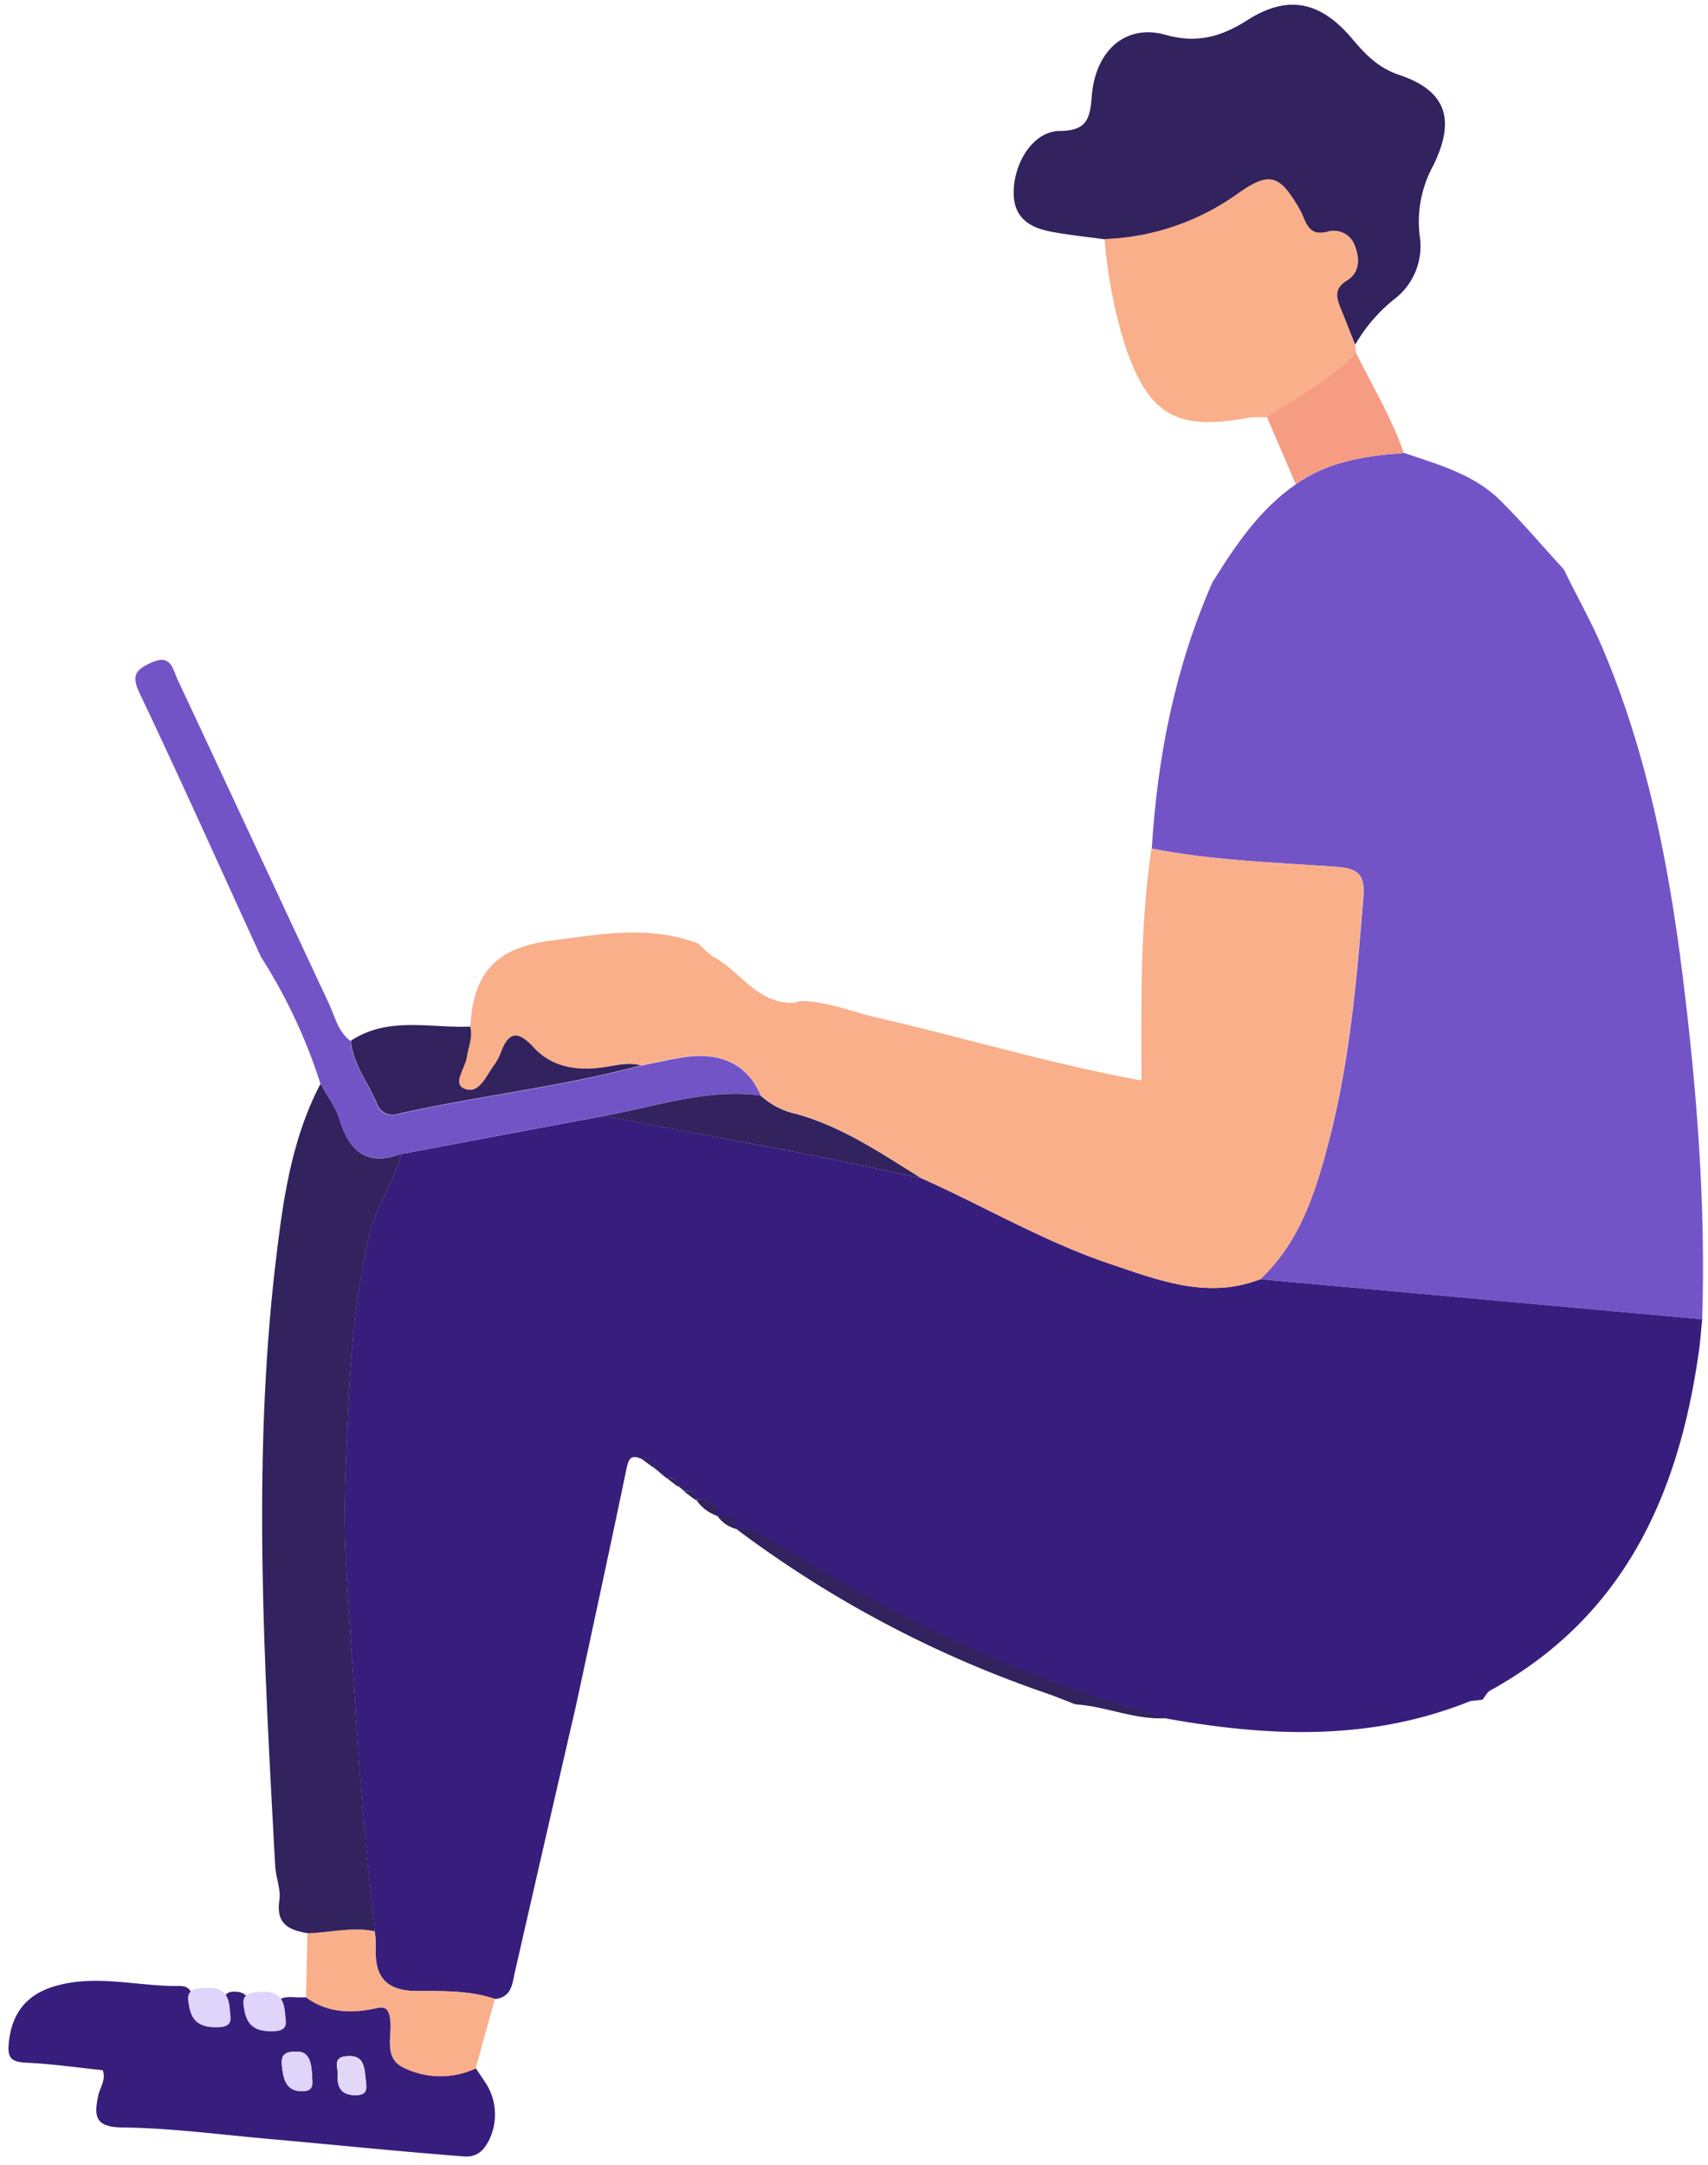 <svg fill="none" xmlns="http://www.w3.org/2000/svg" viewBox="0 0 127 161">
    <path d="M126.569 98.1c.272-8.556-.4-17.066-1.454-25.543-1.039-8.335-2.643-16.538-5.94-24.33-.851-2.008-1.951-3.93-2.892-5.882-1.566-1.706-3.066-3.482-4.703-5.113-1.98-1.965-4.628-2.688-7.182-3.553-2.822.218-5.643.61-8.033 2.325-2.727 1.89-4.505 4.555-6.217 7.3-2.77 6.308-4.087 12.947-4.506 19.798 4.515.884 9.1 1.03 13.668 1.347 1.575.109 2.205.51 2.069 2.197-.47 5.93-.983 11.855-2.422 17.639-1.016 3.955-2.126 7.89-5.249 10.834l32.861 2.982Z"
          fill="#7354C7"/>
    <path d="M100.763 25.637a12.015 12.015 0 0 1 2.859-3.35 4.957 4.957 0 0 0 1.938-4.772 8.696 8.696 0 0 1 1.006-5.198c1.694-3.44.969-5.58-2.544-6.752-1.632-.548-2.596-1.635-3.612-2.835-2.286-2.627-4.66-3.133-7.642-1.243-1.952 1.248-3.763 1.763-6.114 1.101-2.902-.817-5.22 1.101-5.48 4.63-.127 1.759-.47 2.496-2.389 2.52-1.918.023-3.334 2.253-3.41 4.417-.075 2.164 1.322 2.835 3.058 3.124 1.222.217 2.464.344 3.696.515a18.093 18.093 0 0 0 9.806-3.308c2.46-1.748 3.189-1.55 4.703 1.096.47.785.532 2.056 2.055 1.663.42-.127.872-.083 1.26.122.386.205.678.555.81.975.343.945.315 1.942-.626 2.513-.94.572-.818 1.191-.508 1.975.383.936.761 1.872 1.134 2.807Z"
          fill="#32225E"/>
    <path d="M100.763 25.637c-.367-.945-.737-1.88-1.11-2.806-.31-.785-.405-1.418.508-1.976.912-.557.964-1.601.602-2.513a1.67 1.67 0 0 0-.806-.987 1.658 1.658 0 0 0-1.264-.128c-1.523.392-1.599-.88-2.055-1.664-1.533-2.646-2.262-2.835-4.703-1.096a18.093 18.093 0 0 1-9.806 3.308 37.07 37.07 0 0 0 1.477 7.768c1.768 5.297 3.805 6.52 9.218 5.523.46-.046.925-.057 1.387-.033 2.253-1.53 4.704-2.835 6.618-4.8l-.066-.596Z"
          fill="#F9AF8A"/>
    <path d="M100.829 26.223c-1.947 2.008-4.365 3.27-6.618 4.8a3801.7 3801.7 0 0 0 2.136 4.981c2.407-1.715 5.173-2.107 8.032-2.325-.903-2.613-2.342-4.975-3.55-7.456Z"
          fill="#F69C82"/>
    <path d="m36.015 154.74-.635-.945a6.205 6.205 0 0 1-5.385-.076c-1.5-.746-.804-2.362-.968-3.581-.15-1.13-.645-.893-1.388-.752-1.716.322-3.39.208-4.867-.883-1.04.146-2.822-.596-1.966 1.748.178.472-.207.633-.654.695-1.275.17-1.684-.445-1.608-1.626.046-.713-.222-1.195-1.059-1.224-.837-.028-.8.435-.856 1.04-.056.605.555 1.498-.748 1.521-1.062 0-1.326-.68-1.457-1.479-.113-.708-.076-1.516-1.073-1.502-3.033.042-6.053-.86-9.095-.038-2.24.605-3.391 2.008-3.608 4.319-.094 1.006.155 1.356 1.218 1.417 1.943.085 3.876.364 5.776.563.254.737-.207 1.266-.334 1.866-.296 1.455-.33 2.362 1.759 2.391 3.583.038 7.163.515 10.742.836 4.9.435 9.796.945 14.701 1.318.842.067 1.411-.335 1.825-1.157a4.318 4.318 0 0 0-.32-4.451Zm-13.968-2.178c.913-.048 1.105.774 1.152 1.705 0 .529.217 1.186-.63 1.229-1.284.066-1.495-.86-1.599-1.848-.066-.605-.014-1.148 1.077-1.086Zm3.067 1.715c.033-.544-.41-1.3.663-1.385 1.265-.104 1.307.756 1.41 1.654.071.666.231 1.262-.785 1.247-1.015-.014-1.359-.595-1.288-1.516ZM126.568 98.1l-32.86-2.981c-3.908 1.517-7.525.085-11.16-1.134-4.901-1.65-9.364-4.286-14.067-6.388-2.95-.615-5.888-1.267-8.842-1.838-4.905-.945-9.815-1.857-14.725-2.783L29.82 85.81c-.536 2.126-1.88 3.921-2.38 6.09-1.368 5.812-1.514 11.756-1.753 17.648-.25 5.996.418 12.002.77 18.003.311 5.372.81 10.716 1.412 16.065.048.389.073.78.075 1.172-.108 2.173.729 3.26 3.071 3.265 1.928 0 3.913-.047 5.794.59 1.251-.132 1.28-1.143 1.486-2.05 1.505-6.593 3.017-13.183 4.534-19.77 1.265-5.883 2.54-11.765 3.763-17.653.136-.623.296-1.039 1.03-.718.437.024.85.085.893.657l-.061-.076a.561.561 0 0 1 .593.473l-.066-.071.569.472-.043-.028c.47 0 .861.066.856.662l-.037-.076a.522.522 0 0 1 .394.109.506.506 0 0 1 .189.363l-.056-.037c.47-.048.94-.057.846.633v-.047c.875-.033 1.52.236 1.604 1.238.71 0 1.41-.048 1.41.987l-.027-.024c1.006-.141 1.777.378 2.596.86 2.742 1.621 5.488 3.247 8.287 4.768a103.274 103.274 0 0 0 21.135 8.467c7.643 1.371 15.224 1.697 22.622-1.294l.903-.1c.193-.231.339-.552.583-.689 9.961-5.486 14.025-14.577 15.516-25.261.108-.774.159-1.559.239-2.338Z"
          fill="#371E7C"/>
    <path d="M36.801 148.635c-1.881-.637-3.866-.585-5.794-.59-2.352 0-3.18-1.092-3.071-3.265a9.854 9.854 0 0 0-.075-1.172c-1.675-.364-3.33.104-5 .142-.037 1.587-.07 3.18-.108 4.772 1.477 1.091 3.151 1.205 4.868.884.743-.142 1.237-.378 1.387.751.165 1.224-.531 2.835.97 3.581a6.198 6.198 0 0 0 5.384.076l1.44-5.179Z"
          fill="#F9AF8A"/>
    <path d="M54.715 113.665a83.245 83.245 0 0 0 23.078 12.238c.729.255 1.448.553 2.173.831 2.285.137 4.435 1.177 6.767 1.026a103.275 103.275 0 0 1-21.135-8.468c-2.798-1.521-5.545-3.147-8.287-4.767-.818-.482-1.59-1.002-2.596-.86Z"
          fill="#32225E"/>
    <path d="M68.495 87.597c4.703 2.102 9.166 4.725 14.067 6.388 3.626 1.22 7.252 2.65 11.16 1.134 3.109-2.944 4.233-6.875 5.216-10.835 1.439-5.783 1.947-11.708 2.422-17.638.136-1.687-.494-2.089-2.07-2.197-4.566-.317-9.152-.473-13.667-1.347-.86 5.67-.752 11.392-.747 17.242-6.778-1.243-13.169-3.185-19.688-4.683-1.88-.434-3.706-1.21-5.686-1.233-.195.073-.399.122-.606.147-2.667 0-3.918-2.448-5.973-3.502l-.527-.44h.024l-.494-.472c-3.64-1.384-7.21-.699-10.958-.217-3.927.51-5.644 2.24-5.954 5.901 0 .156-.043.312-.066.473.207.799-.137 1.531-.254 2.296-.118.766-1.044 1.938-.24 2.311 1.11.515 1.632-.836 2.206-1.64a4.26 4.26 0 0 0 .564-1.02c.607-1.668 1.355-1.569 2.46-.364 1.317 1.417 3.09 1.71 4.943 1.493 1.002-.118 1.984-.473 3.005-.17 1.063-.213 2.121-.473 3.189-.629 2.822-.425 4.81.582 5.737 2.836a5.673 5.673 0 0 0 2.639 1.365c3.433.978 6.33 2.958 9.298 4.8Z"
          fill="#F9AF8A"/>
    <path d="M22.047 152.562c-1.09-.043-1.142.472-1.077 1.087.104.987.316 1.913 1.6 1.847.846-.043.653-.699.63-1.228-.038-.931-.24-1.768-1.153-1.706ZM19.611 148.112c-1.513-.043-1.585.472-1.493 1.086.143.988.437 1.914 2.217 1.848 1.174-.043.907-.699.874-1.229-.052-.931-.333-1.767-1.598-1.705ZM15.502 147.813c-1.513-.042-1.584.473-1.493 1.087.143.988.437 1.914 2.217 1.847 1.174-.042.907-.699.874-1.228-.052-.931-.333-1.767-1.598-1.706Z"
          fill="#DFD4FA"/>
    <path d="M25.114 154.277c-.052.921.226 1.502 1.279 1.517 1.053.014.856-.582.785-1.248-.094-.898-.136-1.758-1.41-1.654-1.063.081-.621.841-.654 1.385Z"
          fill="#E1D8F8"/>
    <path d="M23.83 80.59c-2.225 4.252-2.822 8.902-3.368 13.551-1.712 14.865-.8 29.74 0 44.614.047.856.438 1.739.31 2.552-.272 1.772.734 2.216 2.103 2.443 1.67-.038 3.325-.506 5-.142-.598-5.344-1.096-10.688-1.412-16.065-.352-6.001-1.02-12.007-.77-18.003.239-5.892.385-11.836 1.753-17.648.508-2.169 1.844-3.964 2.38-6.09-2.511.945-3.847-.156-4.58-2.557-.278-.94-.927-1.772-1.416-2.655Z"
          fill="#32225E"/>
    <path d="M23.83 80.59c.47.883 1.138 1.715 1.41 2.66.735 2.4 2.07 3.477 4.582 2.556l15.092-2.835c3.861-.68 7.628-2.046 11.645-1.517-.941-2.263-2.926-3.27-5.738-2.835-1.068.166-2.126.416-3.189.629-5.935 1.592-12.054 2.253-18.04 3.595a1.213 1.213 0 0 1-1.557-.704c-.645-1.587-1.797-2.962-1.962-4.725-.94-.69-1.161-1.819-1.618-2.792-3.762-8.033-7.487-16.065-11.254-24.098-.353-.751-.47-1.937-1.952-1.252-1.157.529-1.49.945-.884 2.244C13.45 58 16.408 64.614 19.4 71.144a40.296 40.296 0 0 1 4.43 9.445Z"
          fill="#7354C7"/>
    <path d="M56.554 81.459c-4.017-.53-7.784.836-11.645 1.517 4.91.945 9.82 1.828 14.725 2.783 2.954.572 5.893 1.224 8.842 1.838-2.968-1.843-5.865-3.823-9.284-4.772a5.672 5.672 0 0 1-2.638-1.366ZM51.742 111.482a3.05 3.05 0 0 0 1.604 1.238c-.084-1.002-.729-1.271-1.604-1.238Z"
          fill="#32225E"/>
    <path d="M53.328 112.701c.333.493.835.844 1.41.988.02-1.035-.7-1.002-1.41-.988ZM47.656 108.444l.893.657c-.042-.572-.46-.634-.893-.657ZM49.541 109.88l.856.662c.005-.595-.428-.652-.855-.662ZM50.886 110.92l.847.633c.075-.713-.353-.704-.846-.633Z"
          fill="#32225E"/>
    <path d="m48.488 109.03.593.472a.564.564 0 0 0-.593-.472Z" fill="#32225E"/>
    <path d="m49.03 109.427.568.472-.569-.472ZM50.36 110.447l.583.473a.523.523 0 0 0-.19-.363.506.506 0 0 0-.393-.11ZM34.962 76.337c-2.986.123-6.114-.78-8.874 1.054.164 1.781 1.316 3.156 1.96 4.725.117.299.345.54.636.672.291.131.622.143.921.032 5.988-1.342 12.106-2.004 18.042-3.596-1.021-.283-2.004.052-3.006.17-1.853.218-3.626-.066-4.943-1.493-1.105-1.205-1.853-1.304-2.46.364-.14.365-.33.708-.564 1.02-.574.804-1.096 2.155-2.206 1.64-.804-.373.118-1.517.24-2.31.123-.794.461-1.48.254-2.278Z"
          fill="#32225E"/>
    <path d="m52.42 70.658-.494-.473.494.473ZM52.923 71.073l-.526-.44.526.44Z" fill="#D4C6FE"/>
</svg>
